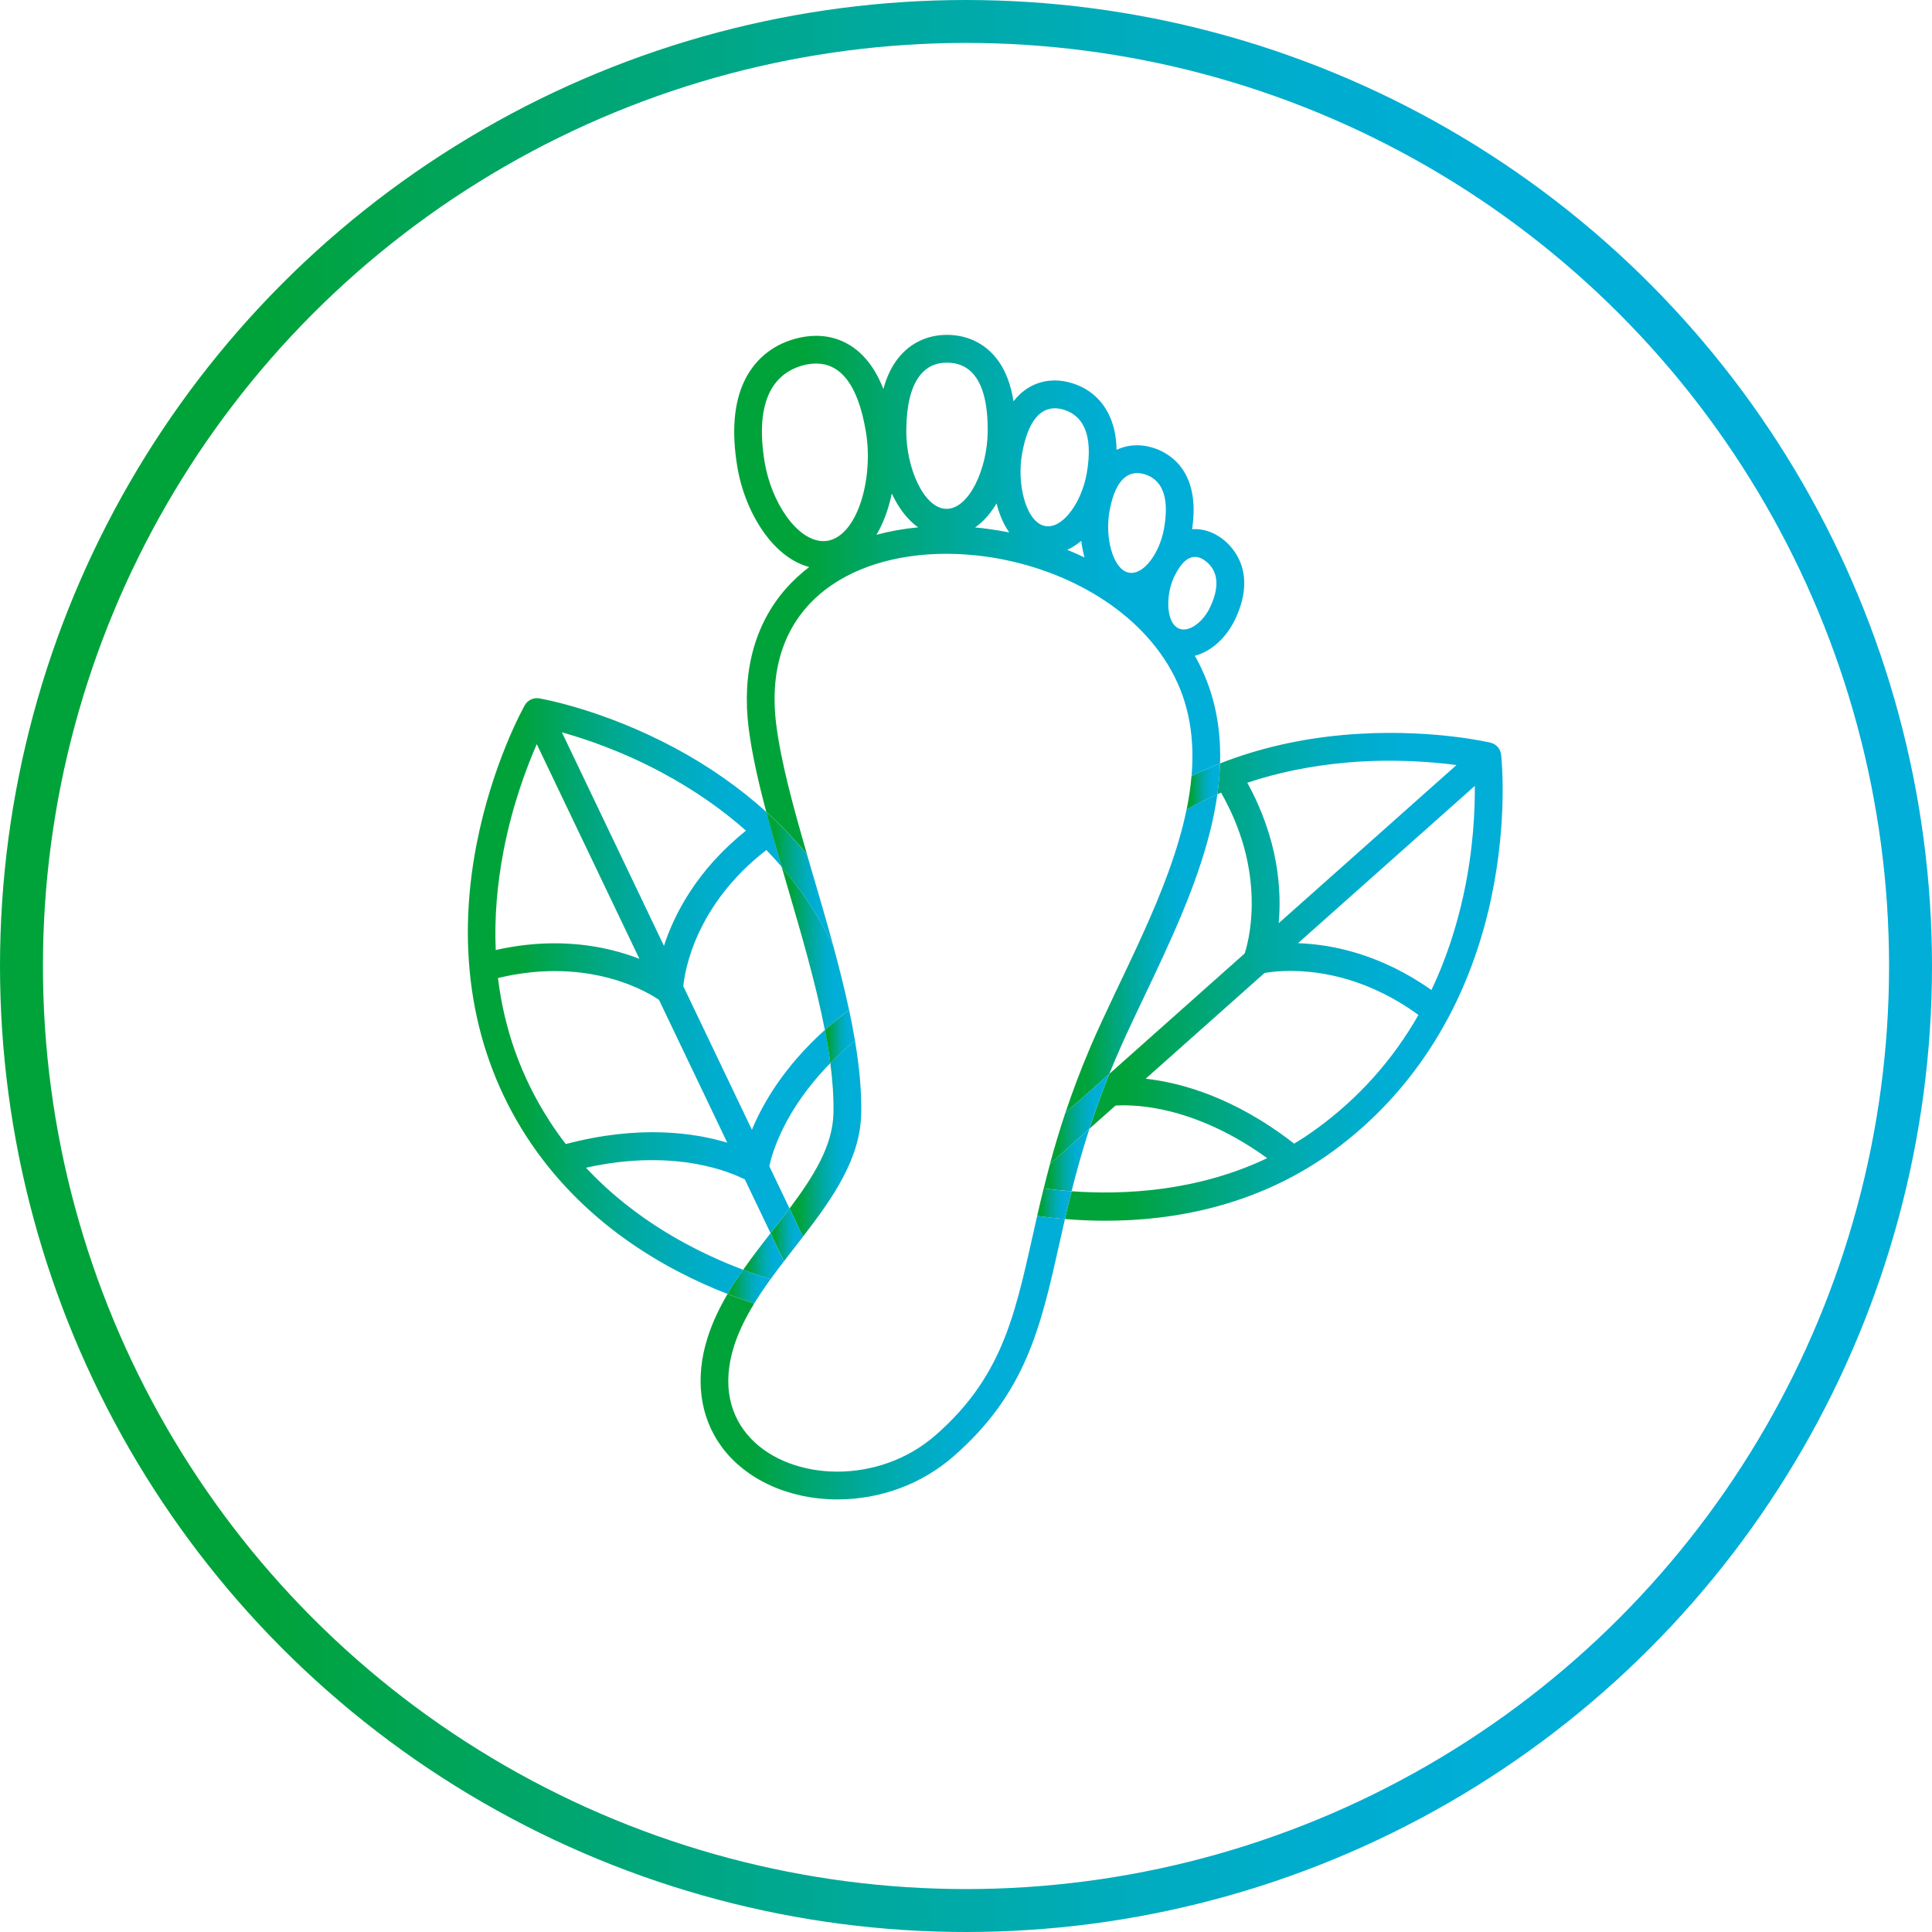 <?xml version="1.0" encoding="UTF-8"?>
<svg xmlns="http://www.w3.org/2000/svg" width="135" height="135" viewBox="0 0 135 135" fill="none">
  <circle cx="67.5" cy="67.5" r="66" stroke="url(#paint0_linear_19_7729)" stroke-width="3"></circle>
  <path d="M40.944 81.596C47.34 80.167 51.325 82.039 52.051 82.421L53.843 86.17C53.894 86.105 53.944 86.041 53.993 85.976C54.394 85.461 54.789 84.952 55.169 84.445L53.757 81.49C53.942 80.608 54.787 77.575 58.021 74.288C57.921 73.532 57.793 72.755 57.639 71.966C54.77 74.552 53.292 77.123 52.541 78.944L47.747 68.914C47.85 67.848 48.579 63.252 53.548 59.396C53.921 59.78 54.28 60.175 54.626 60.578C54.242 59.263 53.875 57.975 53.543 56.732C51.665 55.035 49.526 53.536 47.148 52.261C42.124 49.572 37.855 48.829 37.676 48.799C37.273 48.731 36.87 48.924 36.669 49.278C36.576 49.441 34.4 53.342 33.3 58.997C31.835 66.528 33.026 73.566 36.747 79.352C40.659 85.433 46.421 88.701 50.837 90.415C51.175 89.841 51.542 89.279 51.929 88.726C48.621 87.481 44.403 85.302 40.944 81.594V81.596ZM46.286 54.005C48.471 55.18 50.419 56.527 52.127 58.043C48.691 60.791 47.116 63.881 46.394 66.091L39.263 51.172C40.927 51.636 43.502 52.506 46.286 54.005ZM35.191 59.429C35.804 56.248 36.798 53.618 37.507 51.997L44.678 66.999C43.232 66.435 41.224 65.914 38.753 65.914C37.497 65.914 36.12 66.049 34.639 66.383C34.544 64.156 34.727 61.836 35.191 59.429ZM39.536 79.943C39.133 79.424 38.746 78.877 38.379 78.305C36.424 75.267 35.23 71.934 34.797 68.339C41.33 66.769 45.501 69.486 46.05 69.87L50.818 79.846C48.539 79.156 44.682 78.579 39.536 79.943Z" fill="url(#paint1_linear_19_7729)"></path>
  <path d="M58.234 66.119C57.275 64.113 56.07 62.264 54.622 60.58C54.747 61.011 54.875 61.443 55.002 61.88C55.998 65.281 57.014 68.749 57.636 71.968C58.154 71.501 58.717 71.033 59.329 70.571C59.017 69.11 58.641 67.618 58.232 66.119H58.234Z" fill="url(#paint2_linear_19_7729)"></path>
  <path d="M60.178 77.83C60.212 76.234 60.043 74.51 59.741 72.715C59.101 73.241 58.529 73.769 58.019 74.29C58.179 75.514 58.261 76.688 58.238 77.788C58.19 80.072 56.832 82.229 55.167 84.448L56.106 86.415C58.185 83.719 60.108 80.986 60.176 77.83H60.178Z" fill="url(#paint3_linear_19_7729)"></path>
  <path d="M53.841 86.172C53.191 87.008 52.537 87.857 51.926 88.731C52.608 88.988 53.25 89.203 53.841 89.387C54.145 88.967 54.46 88.549 54.778 88.133L53.841 86.172Z" fill="url(#paint4_linear_19_7729)"></path>
  <path d="M56.108 86.415L55.169 84.448C54.789 84.954 54.392 85.463 53.993 85.978C53.942 86.044 53.892 86.107 53.843 86.172L54.78 88.133C55.219 87.559 55.669 86.989 56.11 86.415H56.108Z" fill="url(#paint5_linear_19_7729)"></path>
  <path d="M58.234 66.119C57.645 63.959 56.997 61.794 56.387 59.7C55.519 58.655 54.569 57.665 53.539 56.736C53.868 57.979 54.238 59.267 54.622 60.582C56.068 62.267 57.273 64.114 58.234 66.121V66.119Z" fill="url(#paint6_linear_19_7729)"></path>
  <path d="M59.743 72.717C59.625 72.012 59.486 71.295 59.331 70.571C58.719 71.035 58.156 71.501 57.639 71.968C57.791 72.76 57.921 73.534 58.021 74.29C58.534 73.769 59.103 73.243 59.743 72.715V72.717Z" fill="url(#paint7_linear_19_7729)"></path>
  <path d="M53.841 89.385C53.252 89.204 52.608 88.986 51.926 88.728C51.54 89.279 51.173 89.841 50.835 90.417C51.49 90.671 52.114 90.892 52.701 91.082C53.052 90.51 53.436 89.947 53.841 89.385Z" fill="url(#paint8_linear_19_7729)"></path>
  <path d="M104.89 52.73C104.844 52.324 104.549 51.991 104.15 51.896C103.968 51.854 99.618 50.845 93.878 51.355C90.788 51.632 87.898 52.303 85.249 53.346C85.228 54.045 85.171 54.76 85.067 55.499C85.152 55.461 85.236 55.423 85.323 55.387C86.762 57.916 87.482 60.548 87.465 63.218C87.453 65.07 87.07 66.332 86.973 66.623L77.515 75.039C76.972 76.382 76.516 77.657 76.121 78.877L77.945 77.254C78.448 77.218 79.647 77.195 81.289 77.549C83.047 77.929 85.641 78.824 88.546 80.927C83.64 83.263 78.517 83.504 74.878 83.24C74.711 83.903 74.559 84.549 74.414 85.18C75.281 85.254 76.231 85.3 77.249 85.3C81.882 85.3 87.847 84.321 93.192 80.403C98.809 76.287 102.613 70.197 104.194 62.788C105.382 57.215 104.912 52.909 104.89 52.727V52.73ZM87.157 54.695C89.27 53.986 91.55 53.519 93.99 53.295C97.215 53.002 100.019 53.226 101.773 53.458L89.35 64.51C89.561 62.182 89.329 58.648 87.157 54.695ZM92.044 78.839C91.512 79.227 90.974 79.586 90.429 79.913C86.228 76.639 82.452 75.643 80.054 75.377L88.358 67.989C89.392 67.803 94.053 67.236 99.115 70.919C97.334 74.045 94.969 76.697 92.044 78.841V78.839ZM102.281 62.448C101.758 64.874 101.004 67.119 100.023 69.18C96.428 66.64 93.023 65.986 90.699 65.906L103.054 54.914C103.069 56.641 102.948 59.358 102.281 62.446V62.448Z" fill="url(#paint9_linear_19_7729)"></path>
  <path d="M83.535 45.905C83.52 45.878 83.505 45.85 83.488 45.823C84.641 45.519 85.705 44.565 86.332 43.22C87.799 40.071 86.254 38.338 85.521 37.738C84.746 37.105 83.995 36.972 83.503 36.972C83.438 36.972 83.368 36.974 83.298 36.978C83.927 32.824 81.626 31.621 80.588 31.294C80.21 31.176 79.83 31.114 79.461 31.114C79.058 31.114 78.545 31.182 78.021 31.433C78.008 30.587 77.863 29.844 77.584 29.187C77.08 28.001 76.164 27.169 74.933 26.781C74.521 26.65 74.108 26.584 73.707 26.584C72.921 26.584 71.758 26.829 70.819 28.043C70.648 26.937 70.314 26.031 69.818 25.301C68.997 24.098 67.728 23.422 66.243 23.399C66.217 23.399 66.192 23.399 66.164 23.399C64.691 23.399 63.418 24.064 62.582 25.269C62.209 25.81 61.924 26.445 61.727 27.188C61.436 26.433 61.079 25.795 60.657 25.263C59.72 24.087 58.464 23.465 57.029 23.465C56.541 23.465 56.032 23.538 55.517 23.684C53.904 24.142 52.682 25.181 51.981 26.69C51.281 28.199 51.122 30.171 51.509 32.552C51.787 34.264 52.459 35.929 53.4 37.238C54.308 38.5 55.399 39.319 56.545 39.621C55.95 40.075 55.405 40.58 54.918 41.13C52.72 43.628 51.821 47.005 52.317 50.904C52.545 52.685 52.99 54.651 53.544 56.732C54.571 57.663 55.523 58.651 56.391 59.696C55.431 56.392 54.578 53.272 54.244 50.657C53.191 42.397 59.258 38.697 66.12 38.697C67.009 38.697 67.912 38.758 68.814 38.88C74.091 39.596 79.353 42.378 81.842 46.847C83.123 49.148 83.482 51.645 83.262 54.222C83.91 53.906 84.573 53.612 85.253 53.344C85.335 50.572 84.767 48.111 83.537 45.903L83.535 45.905ZM58.023 37.743C57.86 37.789 57.696 37.81 57.531 37.81C55.72 37.81 53.888 35.119 53.421 32.239C52.731 27.982 54.086 26.105 56.045 25.548C56.378 25.453 56.706 25.402 57.026 25.402C58.586 25.402 59.933 26.642 60.514 30.226C61.022 33.365 59.982 37.183 58.025 37.74L58.023 37.743ZM61.242 37.371C61.56 36.837 61.831 36.221 62.046 35.53C62.152 35.193 62.24 34.844 62.316 34.486C62.34 34.534 62.361 34.583 62.384 34.629C62.705 35.288 63.277 36.227 64.157 36.847C63.137 36.945 62.164 37.12 61.242 37.369V37.371ZM66.147 35.556C66.147 35.556 66.135 35.556 66.126 35.556C64.556 35.53 63.304 32.689 63.327 30.059C63.357 26.527 64.615 25.341 66.162 25.341C66.179 25.341 66.194 25.341 66.211 25.341C67.781 25.366 69.046 26.53 69.016 30.148C68.995 32.765 67.71 35.556 66.147 35.556ZM69.071 36.962C68.759 36.919 68.446 36.883 68.134 36.854C68.64 36.506 69.16 35.974 69.635 35.176C69.649 35.237 69.666 35.298 69.683 35.359C69.882 36.079 70.167 36.7 70.523 37.206C70.042 37.109 69.559 37.027 69.071 36.962ZM74.574 38.42C74.914 38.266 75.243 38.055 75.556 37.789C75.602 38.182 75.676 38.574 75.781 38.952C75.387 38.764 74.984 38.587 74.576 38.42H74.574ZM75.927 33.118C75.587 35.015 74.386 36.776 73.234 36.776C73.122 36.776 73.01 36.759 72.9 36.725C71.655 36.333 71.047 33.778 71.42 31.695C71.838 29.362 72.714 28.529 73.707 28.529C73.918 28.529 74.133 28.567 74.35 28.634C75.596 29.027 76.442 30.251 75.929 33.118H75.927ZM81.337 36.938C81.05 38.545 80.035 40.033 79.06 40.033C78.965 40.033 78.87 40.018 78.777 39.989C77.724 39.657 77.209 37.496 77.525 35.735C77.878 33.764 78.618 33.056 79.459 33.056C79.636 33.056 79.82 33.088 80.003 33.145C81.057 33.477 81.772 34.513 81.337 36.936V36.938ZM82.709 43.986C82.515 43.986 82.332 43.927 82.171 43.797C81.47 43.222 81.487 41.5 82.034 40.328C82.509 39.309 83.016 38.914 83.501 38.914C83.773 38.914 84.039 39.036 84.29 39.243C84.991 39.815 85.323 40.791 84.571 42.403C84.151 43.309 83.368 43.986 82.709 43.986Z" fill="url(#paint10_linear_19_7729)"></path>
  <path d="M72.928 83.042C73.512 83.12 74.167 83.189 74.878 83.24C75.222 81.866 75.623 80.416 76.121 78.877L73.373 81.323C73.215 81.91 73.067 82.482 72.93 83.04L72.928 83.042Z" fill="url(#paint11_linear_19_7729)"></path>
  <path d="M65.35 100.303C63.372 102.029 60.874 102.831 58.512 102.831C53.746 102.831 49.537 99.564 51.297 94.042C51.623 93.024 52.114 92.043 52.703 91.084C52.119 90.894 51.494 90.675 50.837 90.419C50.269 91.388 49.786 92.393 49.448 93.453C48.545 96.285 48.889 98.994 50.413 101.079C52.104 103.393 55.131 104.773 58.512 104.773C61.525 104.773 64.404 103.705 66.627 101.765C71.682 97.352 72.712 92.754 74.017 86.934C74.145 86.362 74.276 85.778 74.414 85.182C73.707 85.123 73.056 85.045 72.474 84.961C71.011 91.344 70.342 95.948 65.352 100.305L65.35 100.303Z" fill="url(#paint12_linear_19_7729)"></path>
  <path d="M76.142 73.279C75.469 74.86 74.912 76.357 74.439 77.775L77.514 75.039C77.647 74.71 77.785 74.377 77.928 74.039C78.521 72.644 79.224 71.168 79.967 69.606C81.656 66.058 83.571 62.034 84.558 58.081C84.78 57.192 84.949 56.333 85.065 55.499C84.324 55.822 83.606 56.177 82.912 56.567C81.736 62.309 78.27 68.28 76.14 73.279H76.142Z" fill="url(#paint13_linear_19_7729)"></path>
  <path d="M85.067 55.501C85.171 54.762 85.23 54.047 85.249 53.348C84.569 53.616 83.906 53.909 83.258 54.226C83.193 55.001 83.075 55.782 82.914 56.569C83.609 56.179 84.326 55.824 85.067 55.501Z" fill="url(#paint14_linear_19_7729)"></path>
  <path d="M72.928 83.042C72.765 83.698 72.615 84.338 72.472 84.96C73.054 85.045 73.704 85.123 74.412 85.182C74.557 84.551 74.711 83.905 74.876 83.242C74.165 83.192 73.51 83.122 72.925 83.044L72.928 83.042Z" fill="url(#paint15_linear_19_7729)"></path>
  <path d="M73.371 81.324L76.119 78.877C76.514 77.657 76.97 76.382 77.512 75.04L74.437 77.775C74.023 79.014 73.675 80.194 73.369 81.324H73.371Z" fill="url(#paint16_linear_19_7729)"></path>
  <defs>
    <linearGradient id="paint0_linear_19_7729" x1="134.99" y1="67.505" x2="0.01" y2="67.505" gradientUnits="userSpaceOnUse">
      <stop stop-color="#00AED7"></stop>
      <stop offset="0.23" stop-color="#00AED7"></stop>
      <stop offset="0.31" stop-color="#00ADD0"></stop>
      <stop offset="0.42" stop-color="#00ACBC"></stop>
      <stop offset="0.55" stop-color="#00A99D"></stop>
      <stop offset="0.7" stop-color="#00A671"></stop>
      <stop offset="0.86" stop-color="#00A33A"></stop>
      <stop offset="0.87" stop-color="#00A33A"></stop>
    </linearGradient>
    <linearGradient id="paint1_linear_19_7729" x1="58.019" y1="69.602" x2="32.693" y2="69.602" gradientUnits="userSpaceOnUse">
      <stop stop-color="#00AED7"></stop>
      <stop offset="0.23" stop-color="#00AED7"></stop>
      <stop offset="0.31" stop-color="#00ADD0"></stop>
      <stop offset="0.42" stop-color="#00ACBC"></stop>
      <stop offset="0.55" stop-color="#00A99D"></stop>
      <stop offset="0.7" stop-color="#00A671"></stop>
      <stop offset="0.86" stop-color="#00A33A"></stop>
      <stop offset="0.87" stop-color="#00A33A"></stop>
    </linearGradient>
    <linearGradient id="paint2_linear_19_7729" x1="59.329" y1="66.274" x2="54.622" y2="66.274" gradientUnits="userSpaceOnUse">
      <stop stop-color="#00AED7"></stop>
      <stop offset="0.23" stop-color="#00AED7"></stop>
      <stop offset="0.31" stop-color="#00ADD0"></stop>
      <stop offset="0.42" stop-color="#00ACBC"></stop>
      <stop offset="0.55" stop-color="#00A99D"></stop>
      <stop offset="0.7" stop-color="#00A671"></stop>
      <stop offset="0.86" stop-color="#00A33A"></stop>
      <stop offset="0.87" stop-color="#00A33A"></stop>
    </linearGradient>
    <linearGradient id="paint3_linear_19_7729" x1="60.182" y1="79.566" x2="55.167" y2="79.566" gradientUnits="userSpaceOnUse">
      <stop stop-color="#00AED7"></stop>
      <stop offset="0.23" stop-color="#00AED7"></stop>
      <stop offset="0.31" stop-color="#00ADD0"></stop>
      <stop offset="0.42" stop-color="#00ACBC"></stop>
      <stop offset="0.55" stop-color="#00A99D"></stop>
      <stop offset="0.7" stop-color="#00A671"></stop>
      <stop offset="0.86" stop-color="#00A33A"></stop>
      <stop offset="0.87" stop-color="#00A33A"></stop>
    </linearGradient>
    <linearGradient id="paint4_linear_19_7729" x1="54.778" y1="87.78" x2="51.927" y2="87.78" gradientUnits="userSpaceOnUse">
      <stop stop-color="#00AED7"></stop>
      <stop offset="0.23" stop-color="#00AED7"></stop>
      <stop offset="0.31" stop-color="#00ADD0"></stop>
      <stop offset="0.42" stop-color="#00ACBC"></stop>
      <stop offset="0.55" stop-color="#00A99D"></stop>
      <stop offset="0.7" stop-color="#00A671"></stop>
      <stop offset="0.86" stop-color="#00A33A"></stop>
      <stop offset="0.87" stop-color="#00A33A"></stop>
    </linearGradient>
    <linearGradient id="paint5_linear_19_7729" x1="56.11" y1="86.291" x2="53.843" y2="86.291" gradientUnits="userSpaceOnUse">
      <stop stop-color="#00AED7"></stop>
      <stop offset="0.23" stop-color="#00AED7"></stop>
      <stop offset="0.31" stop-color="#00ADD0"></stop>
      <stop offset="0.42" stop-color="#00ACBC"></stop>
      <stop offset="0.55" stop-color="#00A99D"></stop>
      <stop offset="0.7" stop-color="#00A671"></stop>
      <stop offset="0.86" stop-color="#00A33A"></stop>
      <stop offset="0.87" stop-color="#00A33A"></stop>
    </linearGradient>
    <linearGradient id="paint6_linear_19_7729" x1="58.233" y1="61.429" x2="53.539" y2="61.429" gradientUnits="userSpaceOnUse">
      <stop stop-color="#00AED7"></stop>
      <stop offset="0.23" stop-color="#00AED7"></stop>
      <stop offset="0.31" stop-color="#00ADD0"></stop>
      <stop offset="0.42" stop-color="#00ACBC"></stop>
      <stop offset="0.55" stop-color="#00A99D"></stop>
      <stop offset="0.7" stop-color="#00A671"></stop>
      <stop offset="0.86" stop-color="#00A33A"></stop>
      <stop offset="0.87" stop-color="#00A33A"></stop>
    </linearGradient>
    <linearGradient id="paint7_linear_19_7729" x1="59.743" y1="72.43" x2="57.639" y2="72.43" gradientUnits="userSpaceOnUse">
      <stop stop-color="#00AED7"></stop>
      <stop offset="0.23" stop-color="#00AED7"></stop>
      <stop offset="0.31" stop-color="#00ADD0"></stop>
      <stop offset="0.42" stop-color="#00ACBC"></stop>
      <stop offset="0.55" stop-color="#00A99D"></stop>
      <stop offset="0.7" stop-color="#00A671"></stop>
      <stop offset="0.86" stop-color="#00A33A"></stop>
      <stop offset="0.87" stop-color="#00A33A"></stop>
    </linearGradient>
    <linearGradient id="paint8_linear_19_7729" x1="53.841" y1="89.905" x2="50.835" y2="89.905" gradientUnits="userSpaceOnUse">
      <stop stop-color="#00AED7"></stop>
      <stop offset="0.23" stop-color="#00AED7"></stop>
      <stop offset="0.31" stop-color="#00ADD0"></stop>
      <stop offset="0.42" stop-color="#00ACBC"></stop>
      <stop offset="0.55" stop-color="#00A99D"></stop>
      <stop offset="0.7" stop-color="#00A671"></stop>
      <stop offset="0.86" stop-color="#00A33A"></stop>
      <stop offset="0.87" stop-color="#00A33A"></stop>
    </linearGradient>
    <linearGradient id="paint9_linear_19_7729" x1="104.998" y1="68.257" x2="74.416" y2="68.257" gradientUnits="userSpaceOnUse">
      <stop stop-color="#00AED7"></stop>
      <stop offset="0.23" stop-color="#00AED7"></stop>
      <stop offset="0.31" stop-color="#00ADD0"></stop>
      <stop offset="0.42" stop-color="#00ACBC"></stop>
      <stop offset="0.55" stop-color="#00A99D"></stop>
      <stop offset="0.7" stop-color="#00A671"></stop>
      <stop offset="0.86" stop-color="#00A33A"></stop>
      <stop offset="0.87" stop-color="#00A33A"></stop>
    </linearGradient>
    <linearGradient id="paint10_linear_19_7729" x1="86.939" y1="41.549" x2="51.306" y2="41.549" gradientUnits="userSpaceOnUse">
      <stop stop-color="#00AED7"></stop>
      <stop offset="0.23" stop-color="#00AED7"></stop>
      <stop offset="0.31" stop-color="#00ADD0"></stop>
      <stop offset="0.42" stop-color="#00ACBC"></stop>
      <stop offset="0.55" stop-color="#00A99D"></stop>
      <stop offset="0.7" stop-color="#00A671"></stop>
      <stop offset="0.86" stop-color="#00A33A"></stop>
      <stop offset="0.87" stop-color="#00A33A"></stop>
    </linearGradient>
    <linearGradient id="paint11_linear_19_7729" x1="76.121" y1="81.059" x2="72.928" y2="81.059" gradientUnits="userSpaceOnUse">
      <stop stop-color="#00AED7"></stop>
      <stop offset="0.23" stop-color="#00AED7"></stop>
      <stop offset="0.31" stop-color="#00ADD0"></stop>
      <stop offset="0.42" stop-color="#00ACBC"></stop>
      <stop offset="0.55" stop-color="#00A99D"></stop>
      <stop offset="0.7" stop-color="#00A671"></stop>
      <stop offset="0.86" stop-color="#00A33A"></stop>
      <stop offset="0.87" stop-color="#00A33A"></stop>
    </linearGradient>
    <linearGradient id="paint12_linear_19_7729" x1="74.412" y1="94.868" x2="48.956" y2="94.868" gradientUnits="userSpaceOnUse">
      <stop stop-color="#00AED7"></stop>
      <stop offset="0.23" stop-color="#00AED7"></stop>
      <stop offset="0.31" stop-color="#00ADD0"></stop>
      <stop offset="0.42" stop-color="#00ACBC"></stop>
      <stop offset="0.55" stop-color="#00A99D"></stop>
      <stop offset="0.7" stop-color="#00A671"></stop>
      <stop offset="0.86" stop-color="#00A33A"></stop>
      <stop offset="0.87" stop-color="#00A33A"></stop>
    </linearGradient>
    <linearGradient id="paint13_linear_19_7729" x1="85.064" y1="66.638" x2="74.44" y2="66.638" gradientUnits="userSpaceOnUse">
      <stop stop-color="#00AED7"></stop>
      <stop offset="0.23" stop-color="#00AED7"></stop>
      <stop offset="0.31" stop-color="#00ADD0"></stop>
      <stop offset="0.42" stop-color="#00ACBC"></stop>
      <stop offset="0.55" stop-color="#00A99D"></stop>
      <stop offset="0.7" stop-color="#00A671"></stop>
      <stop offset="0.86" stop-color="#00A33A"></stop>
      <stop offset="0.87" stop-color="#00A33A"></stop>
    </linearGradient>
    <linearGradient id="paint14_linear_19_7729" x1="85.249" y1="54.959" x2="82.914" y2="54.959" gradientUnits="userSpaceOnUse">
      <stop stop-color="#00AED7"></stop>
      <stop offset="0.23" stop-color="#00AED7"></stop>
      <stop offset="0.31" stop-color="#00ADD0"></stop>
      <stop offset="0.42" stop-color="#00ACBC"></stop>
      <stop offset="0.55" stop-color="#00A99D"></stop>
      <stop offset="0.7" stop-color="#00A671"></stop>
      <stop offset="0.86" stop-color="#00A33A"></stop>
      <stop offset="0.87" stop-color="#00A33A"></stop>
    </linearGradient>
    <linearGradient id="paint15_linear_19_7729" x1="74.876" y1="84.112" x2="72.472" y2="84.112" gradientUnits="userSpaceOnUse">
      <stop stop-color="#00AED7"></stop>
      <stop offset="0.23" stop-color="#00AED7"></stop>
      <stop offset="0.31" stop-color="#00ADD0"></stop>
      <stop offset="0.42" stop-color="#00ACBC"></stop>
      <stop offset="0.55" stop-color="#00A99D"></stop>
      <stop offset="0.7" stop-color="#00A671"></stop>
      <stop offset="0.86" stop-color="#00A33A"></stop>
      <stop offset="0.87" stop-color="#00A33A"></stop>
    </linearGradient>
    <linearGradient id="paint16_linear_19_7729" x1="77.512" y1="78.182" x2="73.369" y2="78.182" gradientUnits="userSpaceOnUse">
      <stop stop-color="#00AED7"></stop>
      <stop offset="0.23" stop-color="#00AED7"></stop>
      <stop offset="0.31" stop-color="#00ADD0"></stop>
      <stop offset="0.42" stop-color="#00ACBC"></stop>
      <stop offset="0.55" stop-color="#00A99D"></stop>
      <stop offset="0.7" stop-color="#00A671"></stop>
      <stop offset="0.86" stop-color="#00A33A"></stop>
      <stop offset="0.87" stop-color="#00A33A"></stop>
    </linearGradient>
  </defs>
</svg>
